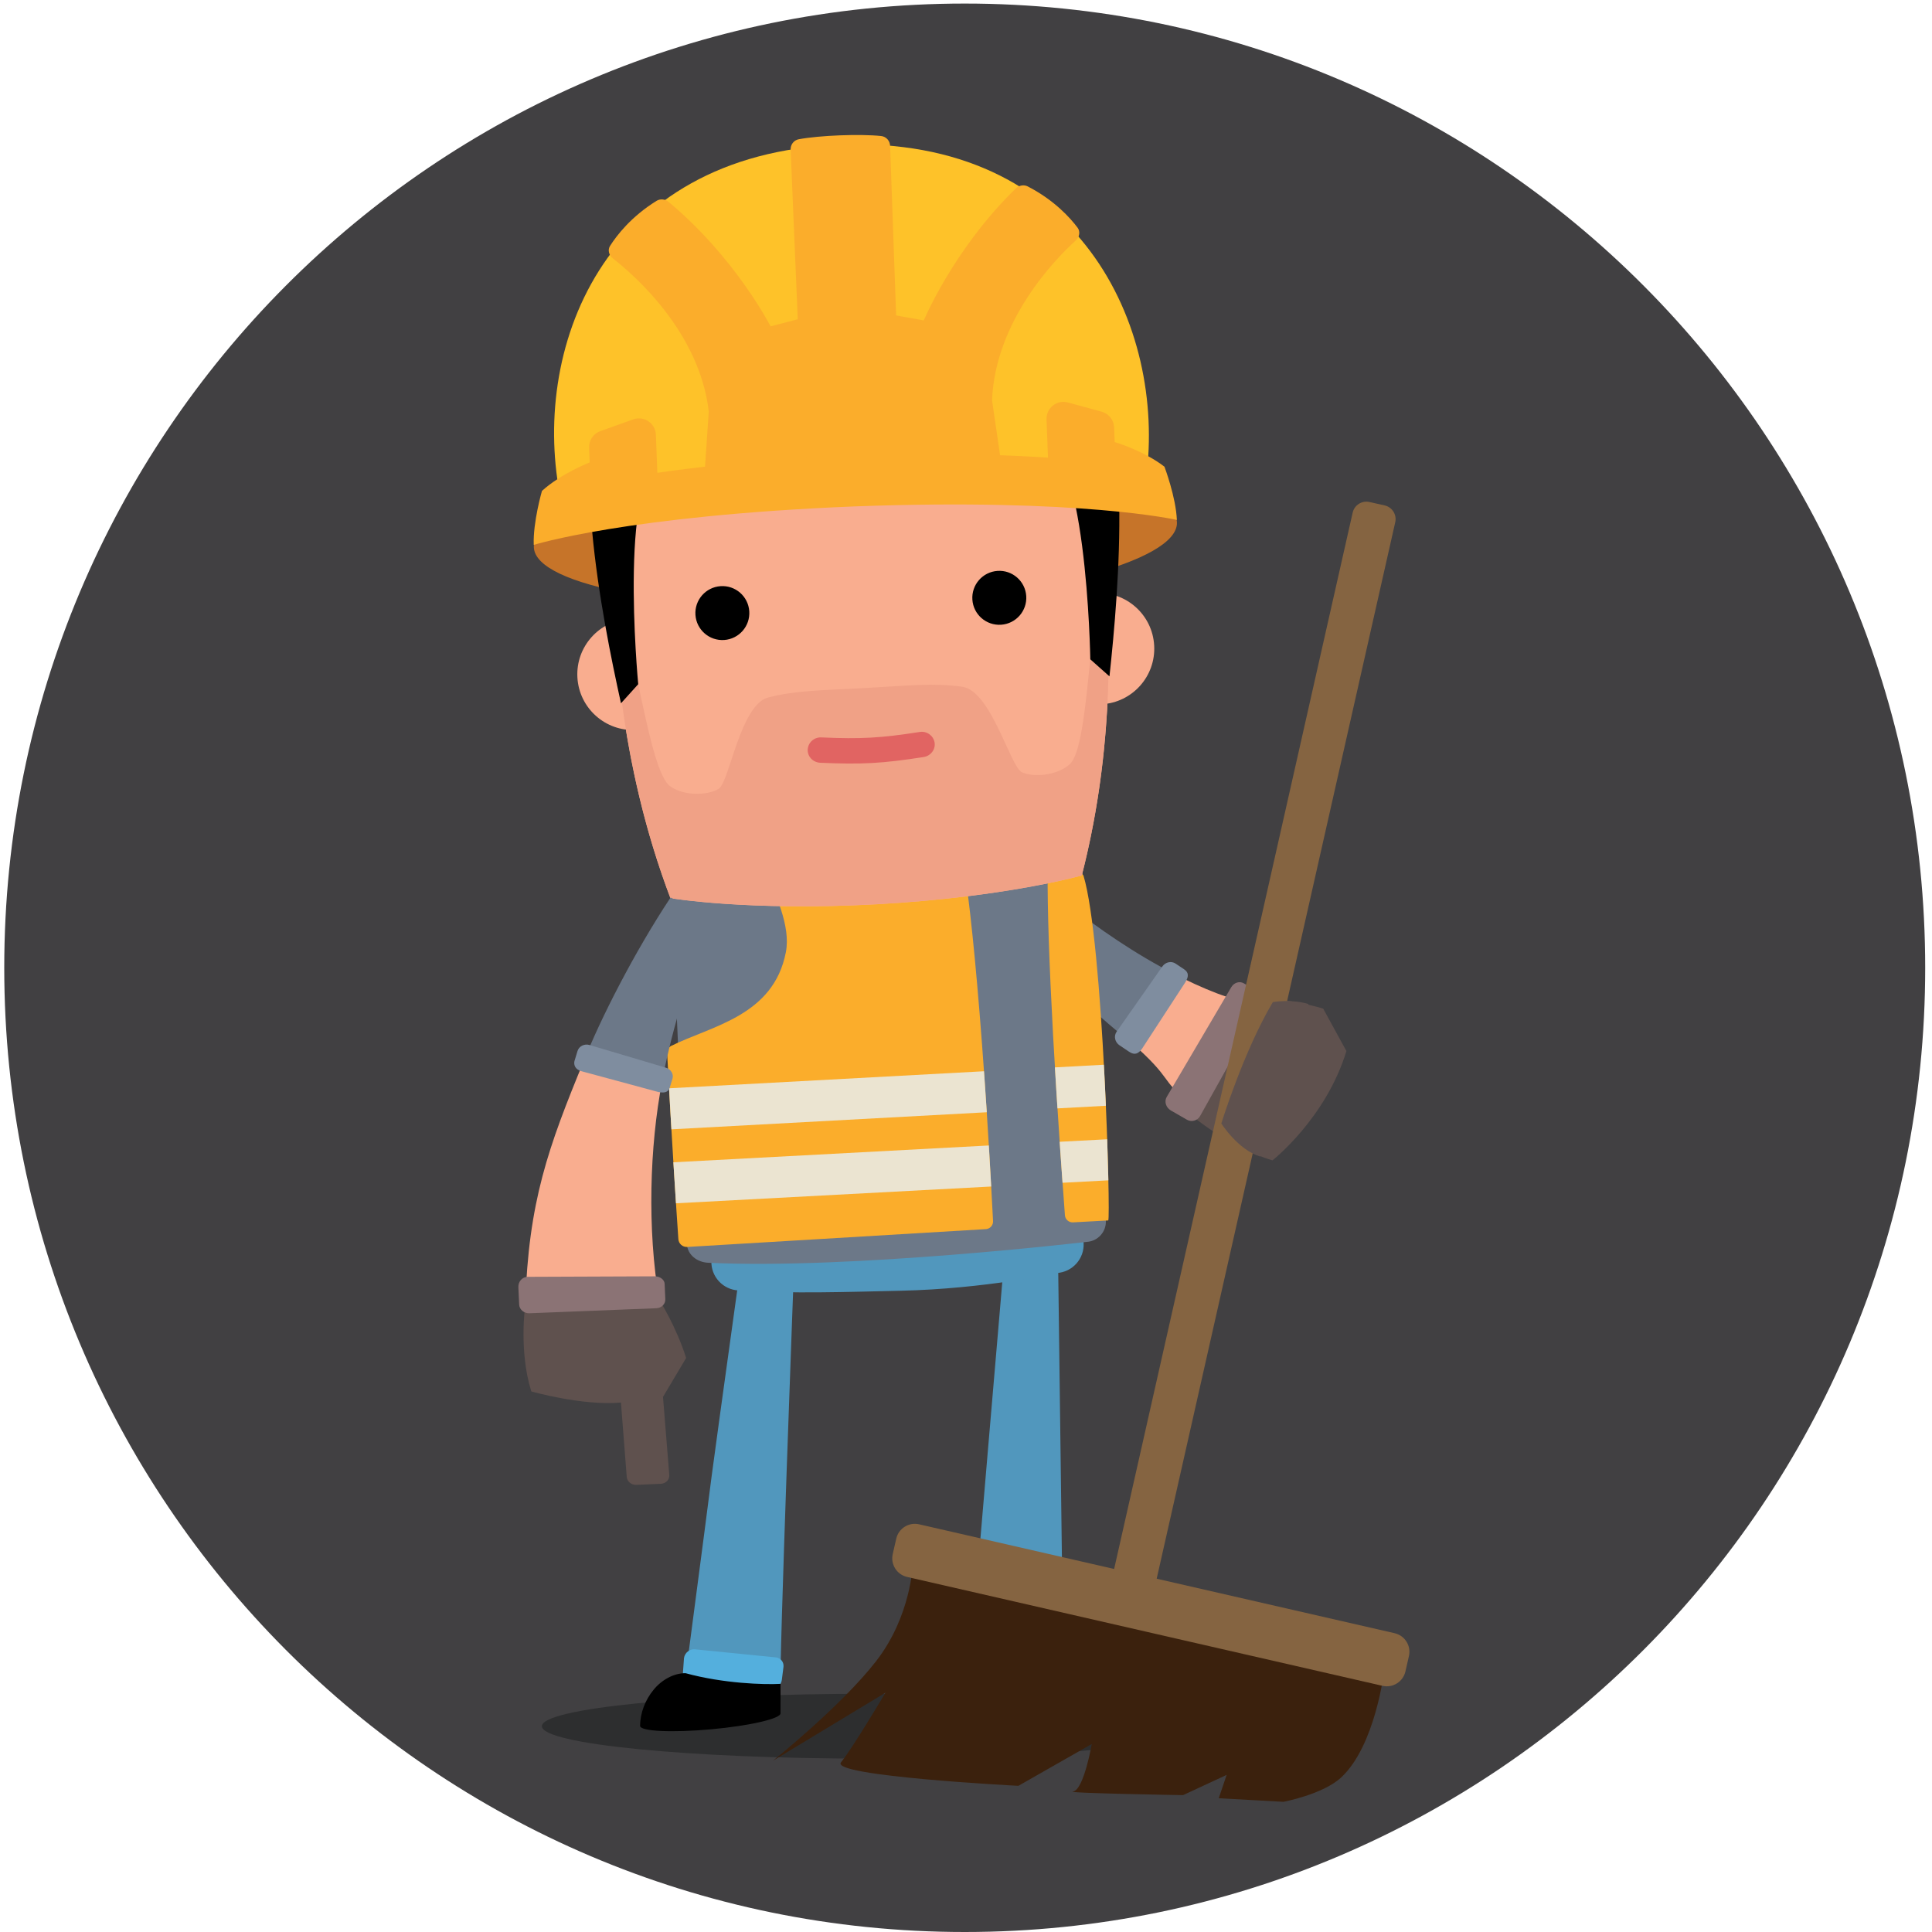 <?xml version="1.0" encoding="utf-8"?>
<!-- Generator: Adobe Illustrator 23.0.1, SVG Export Plug-In . SVG Version: 6.00 Build 0)  -->
<svg version="1.1" id="Laag_1" xmlns="http://www.w3.org/2000/svg" xmlns:xlink="http://www.w3.org/1999/xlink" x="0px" y="0px"
	 viewBox="0 0 500 500" style="enable-background:new 0 0 500 500;" xml:space="preserve">
<style type="text/css">
	.st0{fill:#414042;}
	.st1{clip-path:url(#SVGID_1_);fill:#5F514E;}
	.st2{clip-path:url(#SVGID_1_);fill:#6C7888;}
	.st3{clip-path:url(#SVGID_1_);fill:#F9AD8F;}
	.st4{clip-path:url(#SVGID_1_);fill:#7F8D9F;}
	.st5{clip-path:url(#SVGID_1_);fill:#8B7375;}
	.st6{clip-path:url(#SVGID_1_);fill:#2D2E2F;}
	.st7{clip-path:url(#SVGID_1_);fill:#5197BD;}
	.st8{clip-path:url(#SVGID_1_);fill:#54AFDD;}
	.st9{clip-path:url(#SVGID_1_);}
	.st10{clip-path:url(#SVGID_1_);fill:#FBAD2B;}
	.st11{clip-path:url(#SVGID_1_);fill:#EBE4D1;}
	.st12{clip-path:url(#SVGID_1_);fill:#C67429;}
	.st13{clip-path:url(#SVGID_1_);fill:#F0A186;}
	.st14{clip-path:url(#SVGID_1_);fill:#FEC229;}
	.st15{clip-path:url(#SVGID_1_);fill:#E16462;}
	.st16{clip-path:url(#SVGID_1_);fill:#856441;}
	.st17{clip-path:url(#SVGID_1_);fill:#3B210D;}
</style>
<path class="st0" d="M249.67,500c137.28,0,248.57-111.72,248.57-249.54c0-137.82-111.29-249.54-248.57-249.54S1.1,112.64,1.1,250.46
	C1.1,388.28,112.38,500,249.67,500"/>
<g>
	<defs>
		<rect id="SVGID_3_" x="134.1" y="34.62" width="231.14" height="431.69"/>
	</defs>
	<clipPath id="SVGID_1_">
		<use xlink:href="#SVGID_3_"  style="overflow:visible;"/>
	</clipPath>
	<path class="st1" d="M308.05,288.44c0,0,9.97,8.5,21.26,11.86c0,0,13.83-10.83,19.14-28.29l-6.01-10.98
		c-8.75-2.61-17.46-2.93-17.46-2.93C313.95,269.92,308.05,288.44,308.05,288.44"/>
	<path class="st2" d="M264.8,224.36l-8.26,7.92c12.16,16.41,26.62,30.13,35.99,37.3l11.7-17.37
		C283.26,241.66,264.8,224.36,264.8,224.36"/>
	<path class="st3" d="M321.04,258.09c0.5,2.1-11.24-2.88-16.83-5.88l-11.7,17.37c11.35,9.86,7.77,10.06,14.89,15.17L321.04,258.09z"
		/>
	<path class="st4" d="M295.55,271.42c-0.95,1.28-1.88,1.75-3.34,0.77l-2.47-1.66c-1.22-0.81-1.56-2.4-0.75-3.54l11.85-16.9
		c0.79-1.12,2.3-1.44,3.39-0.72l2.2,1.47c1.31,0.88,1.17,1.92,0.39,3.28L295.55,271.42z"/>
	<path class="st5" d="M310.59,288.82c-0.67,1.21-2.2,1.64-3.4,0.97l-4.17-2.4c-1.29-0.76-1.77-2.34-1.06-3.53l16.7-28.39
		c0.7-1.19,2.16-1.63,3.24-0.99l3.77,2.18c1.21,0.67,1.64,2.2,0.97,3.4L310.59,288.82z"/>
	<path class="st6" d="M309.84,446.74c0,4.63-37.97,8.39-84.8,8.39c-46.84,0-84.8-3.76-84.8-8.39c0-4.63,37.97-8.39,84.8-8.39
		C271.87,438.35,309.84,442.11,309.84,446.74"/>
	<path class="st7" d="M205.66,323.55c-0.19,5.04-4.1,108.75-3.66,113.78l-24.72-2.51c10.36-78.42,2.91-24.31,15.11-112.45
		L205.66,323.55z"/>
	<path class="st8" d="M176.76,432.68c-0.21,1.37,0.69,2.56,2.03,2.67l20.87,1.67c1.36,0.11,2.48-0.91,2.67-2.23l0.44-3.45
		c0.12-1.31-0.87-2.4-2.22-2.43l-20.72-2.07c-1.34-0.13-2.59,0.87-2.81,2.24L176.76,432.68z"/>
	<path class="st9" d="M177.42,433.02c-3.07-0.03-6.26,1.78-8.3,4.33c-2.12,2.57-3.46,5.98-3.46,9.34c0.12,1.38,8.36,1.76,18.39,0.85
		c10.03-0.91,18.06-2.77,17.94-4.15l0.01-7.61C197.78,436.02,187.21,435.7,177.42,433.02"/>
	<path class="st7" d="M260.44,319.54c0,0-9.44,110.08-9.98,117.81l24.77-2.5l-1.48-114.87L260.44,319.54z"/>
	<path class="st8" d="M275.99,432.74c0.06,1.34-0.99,2.51-2.33,2.61l-20.87,1.67c-1.33,0.11-2.54-0.89-2.61-2.24l-0.03-3.53
		c0.04-1.35,1.16-2.45,2.51-2.46l20.94-1.8c1.35-0.1,2.49,0.9,2.54,2.23L275.99,432.74z"/>
	<path class="st9" d="M275.3,433.07c6.14-0.01,11.48,6.9,11.49,13.63c-0.12,1.38-8.36,1.76-18.39,0.85
		c-10.03-0.91-18.06-2.77-17.94-4.15l-0.01-7.61C250.46,435.79,262.24,436.42,275.3,433.07"/>
	<path class="st7" d="M272.66,314.7l-81.58,4.5c-4.07,0.22-7.2,3.71-6.97,7.79c0.22,4.08,3.71,7.2,7.79,6.97
		c12.68,0.91,27.64,0.38,41.29,0.08c21.92-0.5,40.28-4.58,40.28-4.58c4.08-0.23,7.2-3.71,6.97-7.79
		C280.22,317.6,276.73,314.48,272.66,314.7"/>
	<path class="st2" d="M224.33,180.4c-43.85,2.49-50.52,51.97-50.52,51.97l3.93,89.48c0.16,2.89,2.64,4.81,5.53,4.95
		c36.86,1.78,97.97-5.4,97.97-5.4c2.9-0.16,5.12-2.64,4.95-5.53l-5.93-89.37C280.27,226.5,268.2,178.05,224.33,180.4"/>
	<path class="st10" d="M198.32,225.59c2.18,5.71,6.4,13.95,5.06,20.84c-3.2,16.5-19.18,19.04-29.69,24.25
		c-0.61,0.3-1.07,1.1-1.04,1.77c1.09,21.01,2.4,40.74,2.91,48.25c0.08,1.18,1.12,2.09,2.31,2.01l77.35-4.62
		c1.05-0.11,1.84-1.03,1.78-2.08c-2.77-54.05-6.7-93.53-9.22-99.18C232.76,218.34,204.98,222.68,198.32,225.59"/>
	<path class="st10" d="M271.3,219.91c-0.73,13.08,0.85,48.6,4.3,94.6c0.08,1.05,0.97,1.86,2.03,1.84l9.18-0.5
		c0.68-0.47-1.28-72.27-6.41-89.26C280.39,226.6,278.27,223.25,271.3,219.91"/>
	<path class="st11" d="M174.27,300.8c0.24,3.93,0.47,7.5,0.67,10.61l81.58-4.34c-0.2-3.61-0.4-7.16-0.61-10.62L174.27,300.8z"/>
	<path class="st11" d="M173.15,281.65c0.2,3.65,0.41,7.21,0.61,10.62l81.62-4.42c-0.24-3.65-0.48-7.18-0.72-10.61L173.15,281.65z"/>
	<path class="st11" d="M273.67,286.85l12.53-0.68c-0.15-3.43-0.32-7-0.52-10.62l-12.67,0.69
		C273.21,279.69,273.43,283.22,273.67,286.85"/>
	<path class="st11" d="M274.98,306.1l11.86-0.63c-0.07-3.07-0.17-6.66-0.3-10.63l-12.3,0.65
		C274.47,298.95,274.72,302.48,274.98,306.1"/>
	<path class="st12" d="M304.59,135.19c0.39,10.11-36.55,19.75-82.5,21.53c-45.96,1.78-83.54-4.96-83.93-15.07
		c-0.39-10.11,36.55-19.75,82.51-21.53C266.63,118.34,304.2,125.09,304.59,135.19"/>
	<path class="st3" d="M298.7,167.07c0.44,7.95-5.65,14.75-13.6,15.19l-120.48,6.65c-7.95,0.44-14.75-5.65-15.19-13.6
		c-0.44-7.95,5.65-14.75,13.6-15.19l120.48-6.64C291.47,153.03,298.27,159.12,298.7,167.07"/>
	<path class="st3" d="M219.04,90.05c32.35-1.69,56.77,1.56,56.77,1.56c-1.61-4.38,22.64,63.11,4.15,134.96
		c0,0-19.62,5.61-52.98,7.45c-33.35,1.84-53.48-1.58-53.48-1.58c-26.28-69.38-9.6-139.13-10.72-134.6
		C162.78,97.84,186.7,91.93,219.04,90.05"/>
	<path class="st13" d="M285.89,145.29c-4.17,13.53-3.93,47.98-9.07,52.52c-3.36,2.96-9.38,3.41-12.36,2.04
		c-2.98-1.36-7.96-21.08-15.42-22.12c-7.46-1.04-14.02-0.28-25.15,0.33c-11.13,0.61-17.74,0.58-25.03,2.43
		c-7.3,1.85-10.08,21.99-12.89,23.68c-2.81,1.69-8.85,1.91-12.51-0.67c-5.61-3.95-9.16-38.22-14.79-51.21
		c0.54,23.38,4.1,51.79,14.84,80.14c0,0,20.12,3.42,53.48,1.58c33.36-1.84,52.98-7.45,52.98-7.45
		C287.51,197.21,287.93,168.58,285.89,145.29"/>
	<path class="st9" d="M280.74,87.51c-3.52-5.24-20.03-19.13-62.77-16.78c-42.73,2.36-57.62,17.99-60.54,23.58
		c-10.61,20.32-1.67,65.29,3.28,87.7l4.46-4.94c0,0-5.62-58.96,7.85-57.83c8.01,0.68,24.3,7.47,47.97,6.16
		c23.67-1.31,39.11-9.85,47-11.4c13.27-2.61,14.18,56.63,14.18,56.63l4.96,4.41C289.58,152.21,293.52,106.53,280.74,87.51"/>
	<path class="st14" d="M145.2,129.52c-8.1-38.29,10.24-89.68,72.25-92.08c62.02-2.41,84.29,47.41,79.18,86.2L145.2,129.52z"/>
	<path class="st10" d="M220.74,121.95l38.47-1.49l-2.47-16.85c0.83-20.64,16.33-36.53,21.66-41.38c1-0.91,1.21-2.33,0.49-3.29
		c-1.87-2.5-5.99-7.13-12.92-10.7c-0.97-0.5-2.22-0.3-3.07,0.52c-16.13,15.68-23.82,34.16-23.82,34.16l-7.16-1.29l-1.56-43.84
		c-0.02-1.35-1.01-2.45-2.33-2.59c-5.48-0.57-15.88-0.17-21.29,0.83c-1.3,0.24-2.21,1.41-2.12,2.76l1.84,43.83l-7.03,1.84
		c0,0-9.1-17.82-26.4-32.21c-0.91-0.75-2.17-0.85-3.1-0.28c-6.63,4.1-10.38,9.04-12.05,11.67c-0.65,1.02-0.32,2.42,0.75,3.25
		c5.68,4.43,22.38,19.07,24.8,39.58l-1.15,16.99L220.74,121.95z"/>
	<path class="st10" d="M304.57,134.56c-0.23-5.89-3.21-13.78-3.21-13.78c-5.35-4.15-12.88-6.38-12.88-6.38l-0.15-3.8
		c-0.07-1.91-1.38-3.56-3.23-4.06l-8.73-2.38c-2.86-0.78-5.65,1.44-5.53,4.4l0.38,9.88c-19.36-1.31-43.21-1.04-50.65-0.7
		c-7.56,0.25-31.2,1.81-50.45,4.62l-0.38-9.87c-0.12-2.96-3.07-4.95-5.86-3.96l-8.52,3.05c-1.8,0.64-2.98,2.38-2.9,4.3l0.15,3.8
		c0,0-7.33,2.81-12.35,7.36c0,0-2.35,8.09-2.13,13.98c0,0,24.1-7.58,82.96-9.96C279.96,128.87,304.57,134.56,304.57,134.56"/>
	<path class="st9" d="M193.91,158.19c0.26,3.85-2.65,7.18-6.49,7.44c-3.85,0.26-7.18-2.65-7.44-6.49c-0.26-3.85,2.65-7.18,6.5-7.44
		C190.32,151.43,193.65,154.34,193.91,158.19"/>
	<path class="st9" d="M265.59,154.24c0.26,3.85-2.65,7.18-6.5,7.44c-3.85,0.26-7.18-2.65-7.44-6.49c-0.26-3.85,2.65-7.18,6.5-7.44
		C261.99,147.48,265.33,150.39,265.59,154.24"/>
	<path class="st15" d="M241.86,192.11c0.33,1.78-0.94,3.51-2.82,3.81c-10.62,1.66-16.03,1.96-26.77,1.48
		c-1.91-0.09-3.36-1.67-3.23-3.48c0.13-1.81,1.7-3.17,3.52-3.08c10.22,0.46,15.36,0.17,25.47-1.41
		C239.82,189.15,241.53,190.33,241.86,192.11"/>
	<path class="st16" d="M292.36,423l-3.92-0.88c-1.96-0.44-3.19-2.39-2.75-4.35l64.38-285.1c0.44-1.96,2.39-3.19,4.35-2.75l3.92,0.88
		c1.96,0.44,3.19,2.39,2.75,4.35l-64.38,285.1C296.26,422.21,294.32,423.44,292.36,423"/>
	<path class="st1" d="M316.08,290.76c0,0,4.33,6.83,10.07,8.55c0,0,9.02-12.25,14.26-29.73l-1.83-9.75
		c-4.44-1.34-9.17-0.49-9.17-0.49C321.79,272.17,316.08,290.76,316.08,290.76"/>
	<path class="st17" d="M236.23,404.79c0,0-0.41,13.41-9.47,25.09c-9.06,11.67-26.71,25.79-26.71,25.79l29.11-17.6
		c0,0-8.56,14.44-11.51,18.02c-2.95,3.58,45.91,6.08,45.91,6.08l18.99-10.82c0,0-2.06,11.85-4.82,12.28
		c-2.76,0.43,28.45,0.95,28.45,0.95l11.28-5.24l-2.05,6.04l16.73,0.93c0,0,10.2-1.9,14.93-6.28c8.82-8.16,11.1-27.31,11.1-27.31
		L236.23,404.79z"/>
	<path class="st16" d="M357.8,436.29l-123.05-28.18c-2.66-0.61-4.32-3.26-3.71-5.92l0.91-3.99c0.61-2.66,3.26-4.32,5.92-3.71
		l123.05,28.18c2.66,0.61,4.32,3.26,3.71,5.92l-0.91,3.99C363.11,435.24,360.45,436.9,357.8,436.29"/>
	<path class="st1" d="M160.7,362.98l1.5,19.25c0.09,1.19,1.21,2.11,2.5,2.05l6.34-0.28c1.29-0.06,2.26-1.07,2.17-2.26l-1.63-20.27
		l0.03,0l5.96-10.02c-2.54-8.13-6.99-15.13-6.99-15.13c-15.9-2.95-34.64,1.36-34.64,1.36s-1.73,11.93,1.56,22.42
		C137.5,360.1,150.74,363.87,160.7,362.98"/>
	<path class="st2" d="M184.02,237.44l-10.48-5.16c-9.46,14.29-18.24,31.63-22.29,41.93l20.12,5.67
		C173.07,270.1,177.86,252.59,184.02,237.44"/>
	<path class="st3" d="M170.58,336.32c-3.09-18.16-2.47-39.65,0.78-56.45l-20.12-5.67c-9.4,22.82-14.48,36.76-15.3,63.48
		L170.58,336.32z"/>
	<path class="st4" d="M150.48,277.23c-1.5-0.4-2.05-1.5-1.82-2.59l0.79-2.6c0.37-1.29,1.8-1.99,3.13-1.59l19.74,5.86
		c1.32,0.4,2.06,1.65,1.73,2.81l-0.72,2.37c-0.48,1.29-1.44,1.39-2.95,1.12L150.48,277.23z"/>
	<path class="st5" d="M137.01,339.87c-1.38,0.05-2.57-0.94-2.65-2.21l-0.21-4.58c-0.04-1.45,1.04-2.63,2.42-2.64l32.89-0.13
		c1.38,0,2.53,0.89,2.55,1.98l0.17,3.88c0.09,1.27-0.95,2.35-2.33,2.4L137.01,339.87z"/>
</g>
</svg>
